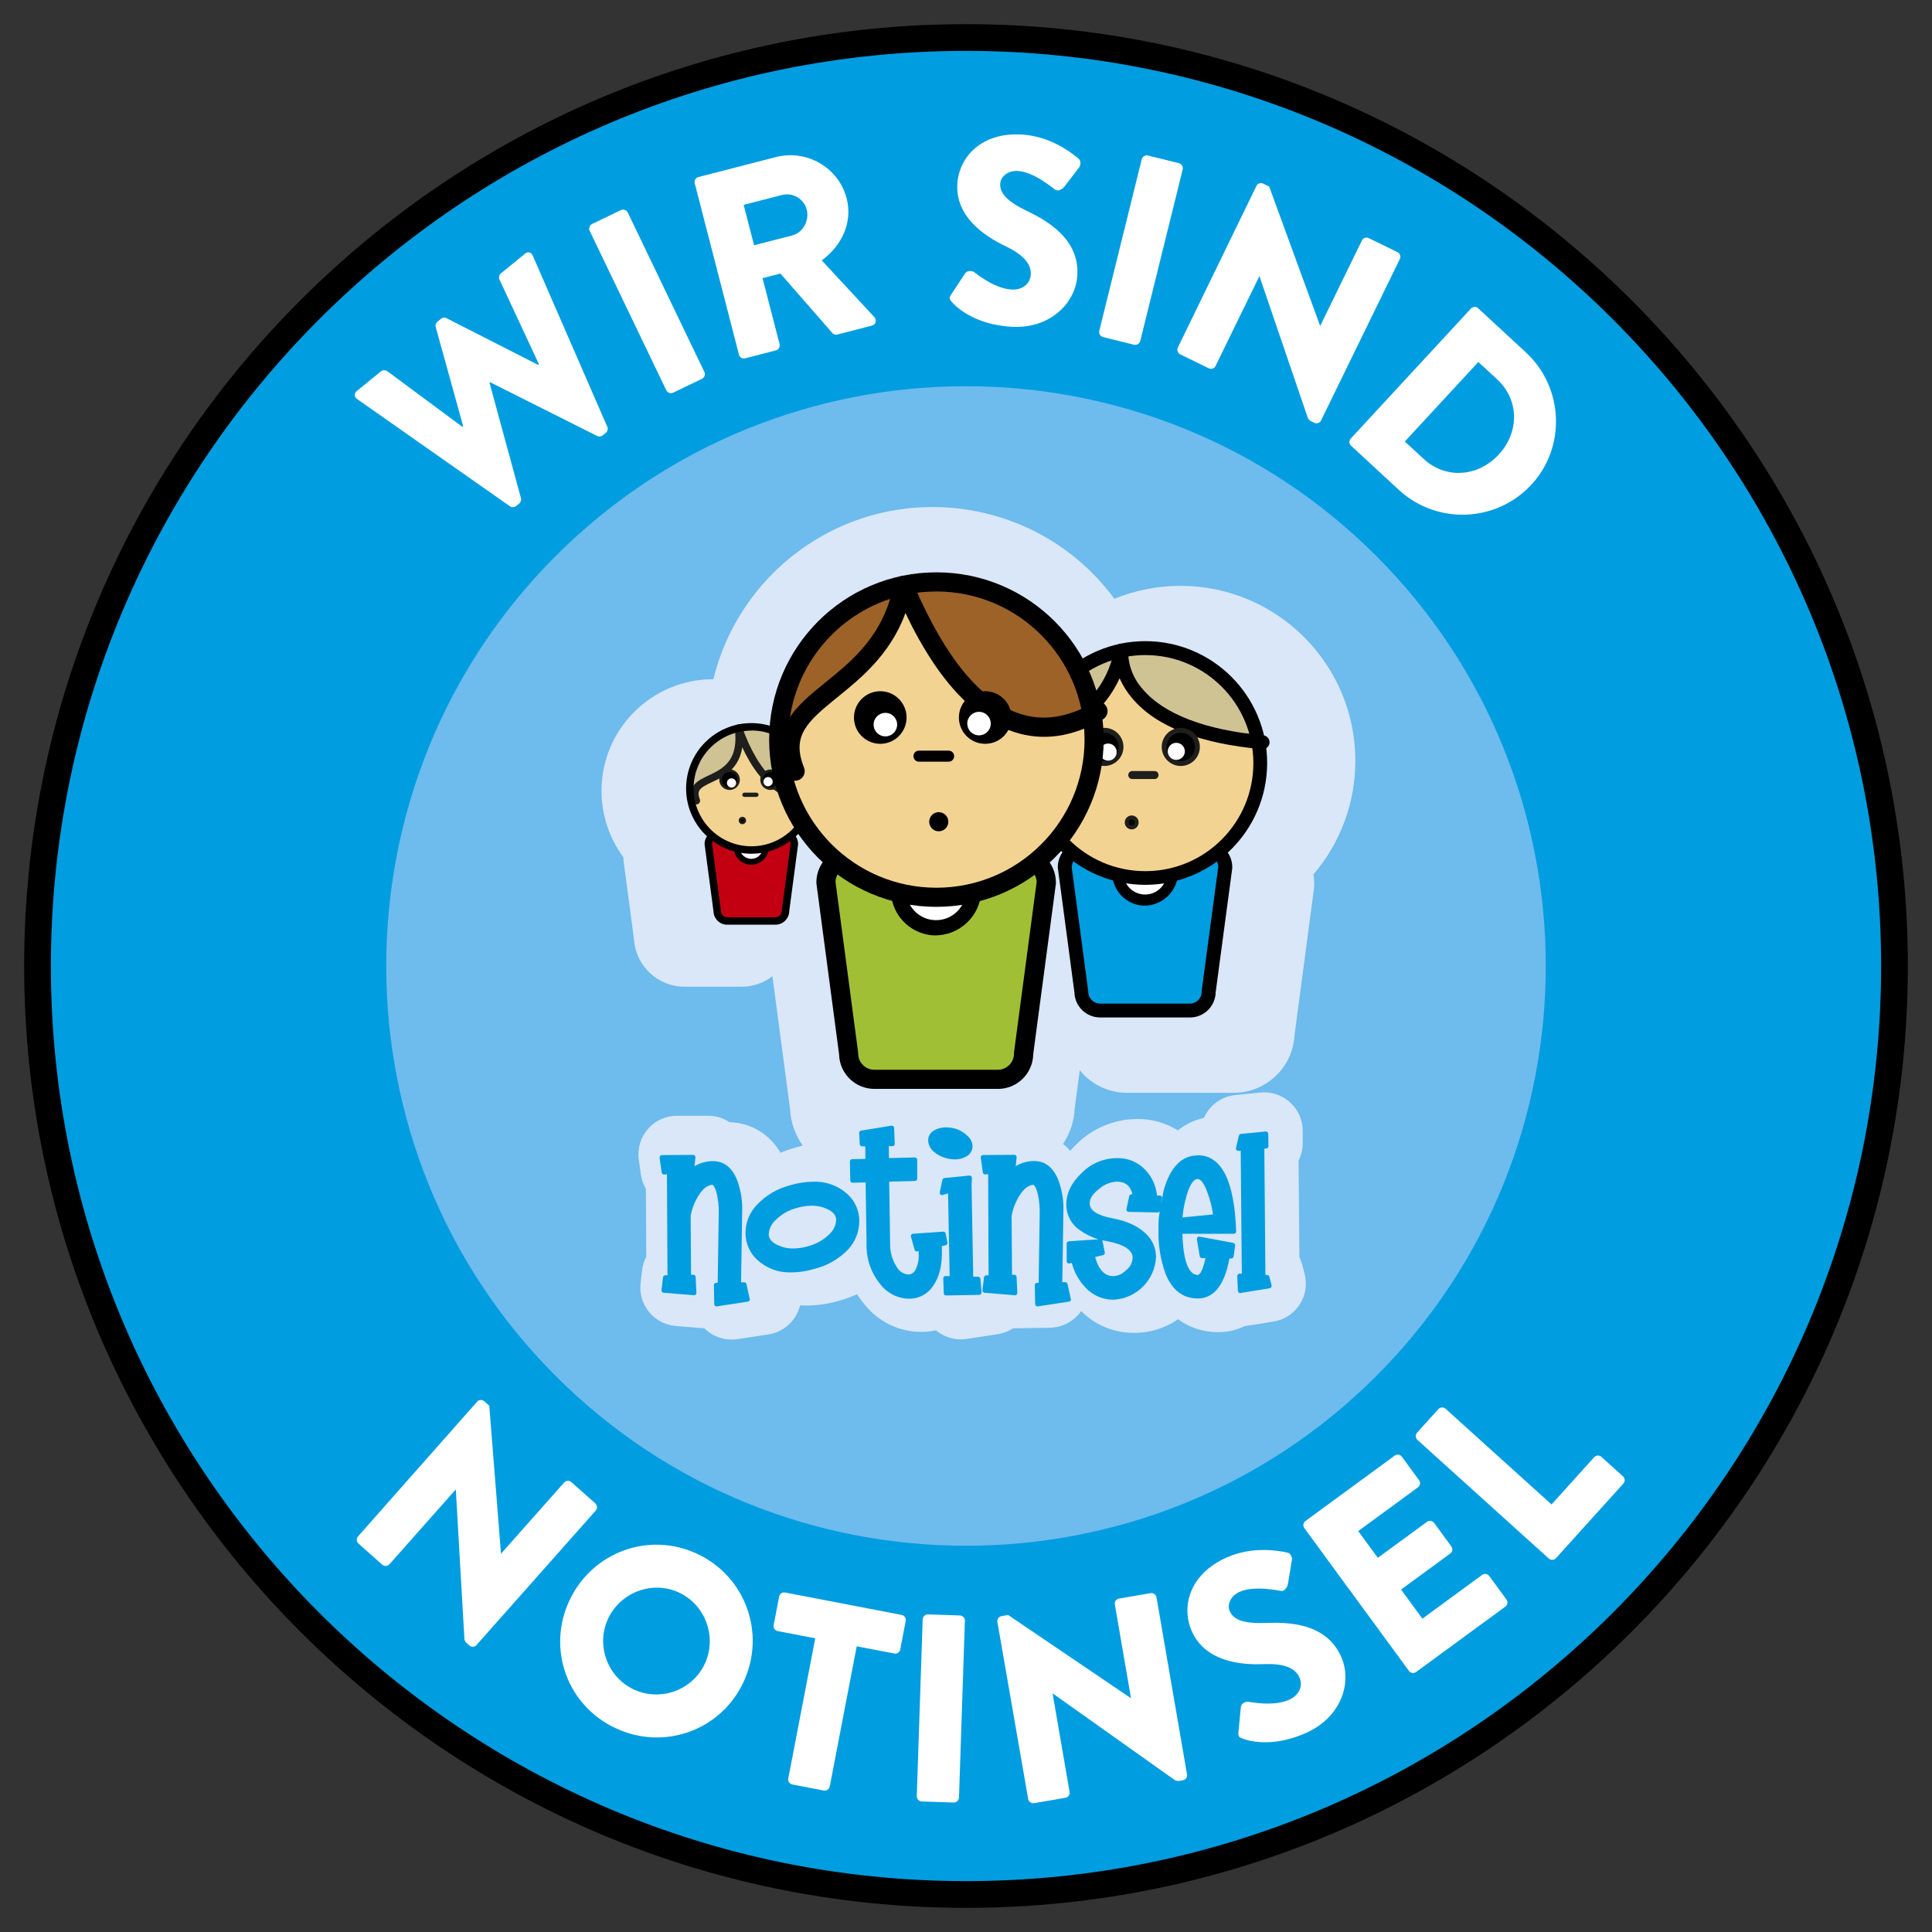 <?xml version="1.0" encoding="UTF-8"?>
<svg id="BTNs" xmlns="http://www.w3.org/2000/svg" viewBox="0 0 800 800">
  <rect x="0" y="0" width="800" height="800" fill="#333333" stroke="none"/>
  <defs>
    <style>
      .cls-1, .cls-2, .cls-3, .cls-4, .cls-5, .cls-6, .cls-7, .cls-8, .cls-9, .cls-10 {
        stroke-width: 0px;
      }

      .cls-1, .cls-11, .cls-12, .cls-13, .cls-14 {
        fill: #000;
      }

      .cls-15 {
        stroke-width: 3.32px;
      }

      .cls-15, .cls-11, .cls-12, .cls-16, .cls-13, .cls-17, .cls-14 {
        stroke: #1e1e1c;
      }

      .cls-15, .cls-11, .cls-12, .cls-13, .cls-17, .cls-14, .cls-18 {
        stroke-miterlimit: 3.86;
      }

      .cls-15, .cls-16, .cls-17 {
        fill: none;
        stroke-linecap: round;
      }

      .cls-2 {
        fill: #c20012;
      }

      .cls-11 {
        stroke-width: 2.03px;
      }

      .cls-19 {
        isolation: isolate;
      }

      .cls-12 {
        stroke-width: 1.08px;
      }

      .cls-3 {
        fill: #d9e7f8;
      }

      .cls-4 {
        fill: #9c6228;
      }

      .cls-5 {
        fill: #a1bf35;
      }

      .cls-6 {
        fill: #f2d392;
      }

      .cls-7 {
        fill: #6ebbed;
      }

      .cls-8, .cls-18 {
        fill: #cfc394;
      }

      .cls-9 {
        fill: #fff;
      }

      .cls-10 {
        fill: #009de0;
      }

      .cls-16 {
        stroke-linejoin: round;
        stroke-width: 3.1px;
      }

      .cls-13 {
        stroke-width: .88px;
      }

      .cls-17 {
        stroke-width: 1.77px;
      }

      .cls-14 {
        stroke-width: 1.63px;
      }

      .cls-18 {
        stroke: #cfc394;
        stroke-width: .71px;
      }
    </style>
  </defs>
  <g id="wir_sind-gelb" data-name="wir sind-gelb">
    <g>
      <circle class="cls-10" cx="400" cy="400" r="384.46"/>
      <path class="cls-1" d="M400,790c-215.05,0-390-174.95-390-390S184.95,10,400,10s390,174.95,390,390-174.95,390-390,390ZM400,21.07C191.06,21.07,21.07,191.06,21.07,400s169.99,378.93,378.93,378.93,378.93-169.99,378.93-378.93S608.94,21.07,400,21.07Z"/>
    </g>
    <path class="cls-7" d="M569.84,230.16c-93.65-93.65-246.02-93.65-339.68,0-93.65,93.65-93.65,246.03,0,339.67,46.83,46.83,108.33,70.24,169.84,70.24s123.01-23.41,169.84-70.24c93.65-93.65,93.65-246.03,0-339.67Z"/>
    <g class="cls-19">
      <path class="cls-9" d="M147.89,165.23c-1.32-.92-1.34-2.34-.14-3.32l10.04-8.19c.68-.56,1.86-.52,2.52-.06l31.12,23.05.34-.28-11.36-41.05c-.16-.73,0-1.57.69-2.13l1.54-1.26c.77-.63,1.64-.62,2.23-.25l37.94,19.34.34-.28-16.36-35.1c-.32-.74-.12-1.9.57-2.46l10.03-8.19c1.2-.98,2.59-.68,3.22.8l30.85,70.87c.39.83.12,1.9-.56,2.46l-1.37,1.12c-.6.49-1.55.55-2.23.25l-44.34-22.27-.26.21,13.03,47.83c.16.72-.09,1.64-.69,2.13l-1.37,1.12c-.69.56-1.79.61-2.53.06l-63.27-44.4Z"/>
    </g>
    <g class="cls-19">
      <path class="cls-9" d="M244.16,95.56c-.48-1-.01-2.33.99-2.81l11.97-5.76c1-.48,2.33-.01,2.81.98l31.75,66.07c.48,1,.01,2.33-.99,2.81l-11.97,5.76c-1,.48-2.33.01-2.81-.98l-31.75-66.07Z"/>
    </g>
    <g class="cls-19">
      <path class="cls-9" d="M287.67,75.88c-.28-1.07.33-2.26,1.51-2.56l32.06-8.27c12.86-3.32,26.06,4.37,29.35,17.13,2.54,9.86-1.95,19.49-10.31,25.64l21.72,23.44c1.11,1.2.8,3.11-1.02,3.58l-14.26,3.68c-.86.22-1.64-.15-1.97-.52l-21.59-24.73-7.4,1.91,7.06,27.34c.28,1.07-.44,2.29-1.51,2.56l-12.76,3.29c-1.18.3-2.29-.44-2.56-1.51l-18.32-70.98ZM328.12,97.46c4.39-1.13,7.1-6.18,5.93-10.68-1.16-4.5-5.86-7.18-10.25-6.04l-15.87,4.09,4.32,16.73,15.87-4.09Z"/>
    </g>
    <g class="cls-19">
      <path class="cls-9" d="M393.85,121.97l5.82-8.81c.98-1.38,3.07-1.01,3.8-.41.43.25,7.98,6.65,15.27,7.14,4.42.3,7.81-2.25,8.07-6.11.32-4.64-3.31-8.44-10.62-11.93-9.25-4.4-20.67-12.62-19.77-25.87.74-10.94,10-21.41,27.01-20.25,11.49.78,19.93,7.24,23.08,9.89,1.27.87.92,2.84.42,3.58l-6.21,8.12c-.85,1.16-2.91,2.02-3.85,1.18-.96-.62-8.61-7.25-15.35-7.7-3.98-.27-7.14,2.18-7.34,5.16-.28,4.09,2.82,7.41,11.31,11.53,8.38,4.01,21.62,11.68,20.6,26.71-.77,11.38-11.39,22.2-27.63,21.09-14.36-.98-21.91-7.48-24.28-10.2-1.03-1.18-1.33-1.64-.34-3.13Z"/>
    </g>
    <g class="cls-19">
      <path class="cls-9" d="M472.77,65.93c.26-1.07,1.47-1.8,2.54-1.54l12.89,3.19c1.07.26,1.8,1.47,1.54,2.54l-17.59,71.1c-.27,1.07-1.47,1.8-2.54,1.54l-12.89-3.19c-1.07-.27-1.8-1.47-1.54-2.54l17.59-71.1Z"/>
    </g>
    <g class="cls-19">
      <path class="cls-9" d="M520.29,76.91c.48-.99,1.77-1.35,2.76-.87l2.49,1.21,21.06,57.59.1.05,17.24-35.33c.49-.99,1.72-1.5,2.81-.97l11.94,5.83c.99.48,1.45,1.82.97,2.81l-32.68,66.97c-.49.99-1.77,1.35-2.76.87l-1.59-.78c-.3-.15-.95-.83-1.05-1.13l-20.03-58.69-.1-.05-18.11,37.12c-.48.99-1.72,1.5-2.81.97l-11.84-5.78c-.99-.48-1.45-1.82-.97-2.81l32.58-67.02Z"/>
    </g>
    <g class="cls-19">
      <path class="cls-9" d="M609.09,127.76c.75-.81,2.08-.94,2.89-.19l19.84,18.34c15.69,14.51,16.74,39.15,2.31,54.76-14.58,15.77-39.23,16.66-54.92,2.16l-19.84-18.34c-.81-.75-.79-2.09-.04-2.9l49.76-53.83ZM589.52,190.04c9.19,8.49,22.54,7.42,31.11-1.85,8.49-9.19,8.52-22.59-.67-31.08l-7.81-7.22-30.44,32.93,7.81,7.21Z"/>
    </g>
    <g>
      <path class="cls-3" d="M561.23,315.04c-.01-40.03-32.47-72.47-72.49-72.45-9.36,0-18.63,1.82-27.3,5.35-30.66-41.55-89.2-50.38-130.75-19.72-17.62,13-30.11,31.77-35.31,53.03h-.1c-25.53.01-46.23,20.72-46.21,46.25,0,9.89,3.18,19.52,9.06,27.48,0,.67.05,1.33.14,2l4.27,32.14c.78,10.96,9.89,19.45,20.87,19.46h23.66c4.62.01,9.12-1.52,12.77-4.35l7.28,54.82c.25,5.51,2.08,10.83,5.28,15.33-1.02.24-2.06.5-3.1.81-2.08.6-4.13,1.32-6.13,2.17-4.28-7.66-12.29-12.48-21.06-12.68-2.65-1.75-5.76-2.68-8.93-2.67h-12.96c-8.82.06-15.92,7.25-15.87,16.07,0,.71.06,1.43.16,2.14l.86,6.11c.29,2.1,1,4.12,2.08,5.94l.15,28.1c-.91,1.74-1.49,3.64-1.72,5.59l-.62,5.33c-1.04,8.75,5.22,16.68,13.96,17.72.2.02.39.04.59.06l11.84.96c.31.33.65.63,1,.91,3.52,2.96,8.14,4.26,12.68,3.58l12.87-1.96c6.4-.99,11.57-5.75,13.09-12.04,5.51.3,11.03-.36,16.31-1.96,2.49-.7,4.92-1.58,7.28-2.63.95,1.48,2,2.89,3.13,4.23,5.67,7.14,14.27,11.32,23.38,11.36,2.07,0,4.13-.22,6.14-.67h0c2.89,2.43,6.55,3.76,10.32,3.75.81,0,1.61-.06,2.41-.17l12.87-1.96c2.28-.36,4.46-1.19,6.38-2.46.51.03,1.02.03,1.53,0l13.77-.22c4.42-.08,8.61-1.98,11.58-5.27.46-.52.89-1.06,1.29-1.62,5.76,5.79,13.59,9.03,21.75,9,6.56.1,12.99-1.87,18.36-5.64,4.81,3.54,10.65,5.42,16.62,5.35,3.76.02,7.48-.81,10.87-2.43l12.04-1.94c8.71-1.41,14.62-9.61,13.21-18.31-.09-.54-.2-1.07-.34-1.6l-.95-3.6c-.28-1.09-.68-2.15-1.19-3.17l-.34-40.01c1.16-2.27,1.75-4.8,1.72-7.35v-5.16c-.14-8.82-7.4-15.85-16.21-15.72-.45,0-.89.03-1.34.08l-10.32,1.02c-5.74.58-10.72,4.2-13.04,9.48-3.94.87-7.63,2.64-10.79,5.16-5.04-3.15-10.88-4.78-16.83-4.7-9.29.02-18.2,3.66-24.85,10.15-1.07,1-2.05,2.03-2.94,3.05-.45-.58-.93-1.12-1.46-1.62-.46-.45-.96-.87-1.48-1.26,2.94-4.36,4.61-9.44,4.84-14.69l2.1-15.81c4.78,5.91,11.98,9.34,19.58,9.34h44.19c13.39-.03,24.43-10.51,25.16-23.88l8.02-60.46c.1-.7.14-1.4.14-2.1,0-1.34-.11-2.68-.33-4.01,11.22-13.09,17.38-29.77,17.34-47.01Z"/>
      <path class="cls-2" d="M297.47,345.36h27.29c2.3,0,4.16,1.86,4.16,4.16l-3.67,27.67c0,2.3-1.86,4.16-4.16,4.16h-19.96c-2.3,0-4.15-1.87-4.16-4.16l-3.67-27.67c0-2.3,1.86-4.16,4.16-4.16h0Z"/>
      <path class="cls-9" d="M304.35,350.78c-.2-3.55,2.52-6.59,6.06-6.79,3.55-.2,6.59,2.52,6.79,6.06s-2.52,6.59-6.06,6.79c-.12,0-.25.01-.37.01-3.45.1-6.32-2.62-6.42-6.07,0,0,0,0,0,0Z"/>
      <path class="cls-1" d="M310.77,358.07c-4.03-.19-7.15-3.61-6.96-7.65.19-4.03,3.61-7.15,7.65-6.96,3.9.18,6.97,3.41,6.97,7.31-.1,4.13-3.53,7.39-7.66,7.3ZM310.77,345.94c-2.67.17-4.7,2.48-4.53,5.15.17,2.67,2.48,4.7,5.15,4.53,2.56-.16,4.55-2.29,4.54-4.85-.1-2.75-2.41-4.91-5.16-4.84h0Z"/>
      <path class="cls-1" d="M321.09,382.9h-19.96c-3.11,0-5.64-2.5-5.7-5.61l-3.68-27.77c0-3.15,2.56-5.71,5.71-5.71h27.29c3.15,0,5.71,2.56,5.71,5.71h0v.21l-3.65,27.53c-.05,3.13-2.6,5.64-5.73,5.64ZM294.84,349.44l3.67,27.75c0,1.44,1.17,2.62,2.62,2.62h19.96c1.44,0,2.62-1.17,2.62-2.62h0v-.21l3.65-27.53c-.05-1.41-1.2-2.53-2.62-2.53h-27.26c-1.41-.01-2.58,1.1-2.63,2.51Z"/>
      <path class="cls-6" d="M285.67,326.43c0-14.08,11.4-25.51,25.48-25.52s25.51,11.4,25.52,25.48c0,14.08-11.4,25.51-25.48,25.52h-.02c-14.07,0-25.49-11.39-25.5-25.47v-.02h0Z"/>
      <path class="cls-8" d="M311.17,300.93c-14.07,0-25.49,11.39-25.5,25.47v.74l.86.64,2.13-.5,3.44-3.44,5.99-2.62,7.92-9.41-.83-8.79,4.59,7.42,4.28,6.57,6.59,6.59,5.64,4.75,10,2.49c2.47-13.86-6.76-27.09-20.61-29.56-1.48-.26-2.97-.4-4.47-.4l-.03.05Z"/>
      <path class="cls-16" d="M288.35,331.54c-4.96-12.49,20.65-4.65,17.46-30.04,6.88,19.39,17.81,30.97,33.59,28.77"/>
      <path class="cls-1" d="M311.17,353.52c-14.94,0-27.06-12.09-27.07-27.03,0-14.94,12.09-27.06,27.03-27.07,14.94,0,27.06,12.09,27.07,27.03v.03c-.02,14.92-12.11,27.01-27.03,27.03ZM311.17,302.53c-13.23,0-23.96,10.71-23.97,23.93s10.71,23.96,23.93,23.97c13.23,0,23.96-10.71,23.97-23.93v-.02c.02-13.24-10.7-23.98-23.93-24h0v.05Z"/>
      <path class="cls-12" d="M298.38,322.85c0-2.05,1.66-3.72,3.72-3.72,2.05,0,3.72,1.66,3.72,3.72,0,2.05-1.66,3.72-3.72,3.72s-3.72-1.66-3.72-3.72h0Z"/>
      <path class="cls-12" d="M315.35,322.85c0-2.04,1.67-3.69,3.72-3.68,2.04,0,3.69,1.67,3.68,3.72,0,2.04-1.66,3.68-3.7,3.68-2.04,0-3.7-1.66-3.7-3.7,0,0,0-.01,0-.02Z"/>
      <line class="cls-17" x1="308.26" y1="329.1" x2="313.21" y2="329.1"/>
      <path class="cls-9" d="M301.01,324.01c.1-1.05,1.03-1.82,2.08-1.72.91.09,1.63.81,1.72,1.72.1,1.05-.67,1.98-1.72,2.08s-1.98-.67-2.08-1.72c-.01-.12-.01-.24,0-.36Z"/>
      <path class="cls-9" d="M316.14,323.85c-.1-1.05.67-1.98,1.72-2.08s1.98.67,2.08,1.72c.01.12.01.24,0,.36-.1,1.05-1.03,1.82-2.08,1.72-.91-.09-1.63-.81-1.72-1.72Z"/>
      <path class="cls-13" d="M306.31,339.75c0-.61.49-1.1,1.1-1.1s1.1.49,1.1,1.1-.49,1.1-1.1,1.1h0c-.61,0-1.1-.49-1.1-1.1Z"/>
      <path class="cls-10" d="M448.7,351.26h50.9c4.3,0,7.78,3.48,7.78,7.78l-6.88,51.62c0,4.29-3.49,7.76-7.78,7.76h-37.15c-4.29,0-7.77-3.46-7.78-7.74,0,0,0-.01,0-.02l-6.88-51.62c0-4.29,3.46-7.77,7.74-7.78,0,0,.01,0,.02,0h.03Z"/>
      <path class="cls-1" d="M492.71,421.31h-37.15c-5.8,0-10.54-4.64-10.67-10.44l-6.88-51.62v-.19c0-5.88,4.77-10.65,10.65-10.65h50.93c5.89,0,10.66,4.77,10.67,10.65v.38l-6.88,51.45c-.13,5.8-4.87,10.43-10.67,10.43ZM443.74,358.87l6.88,51.62v.19c0,2.7,2.2,4.89,4.9,4.89h37.18c2.7,0,4.89-2.19,4.89-4.89v-.38l6.88-51.41c-.09-2.63-2.25-4.72-4.89-4.71h-50.93c-2.61.03-4.74,2.09-4.85,4.7h-.07Z"/>
      <path class="cls-9" d="M461.53,361.38c-.4-6.64,4.66-12.35,11.3-12.75,6.64-.4,12.35,4.66,12.75,11.3.4,6.64-4.66,12.35-11.3,12.75-.23.01-.47.02-.7.02-6.45.2-11.84-4.86-12.04-11.31,0,0,0,0,0-.01Z"/>
      <path class="cls-1" d="M473.53,375.01c-7.53-.35-13.35-6.74-12.99-14.27.35-7.53,6.74-13.35,14.27-12.99,7.28.34,13.01,6.34,13.01,13.63-.2,7.7-6.58,13.79-14.28,13.63ZM473.53,352.36c-4.98.35-8.73,4.67-8.37,9.65.35,4.98,4.67,8.73,9.65,8.37,4.73-.33,8.39-4.27,8.4-9.01-.2-5.15-4.52-9.18-9.67-9.02Z"/>
      <path class="cls-6" d="M426.67,315.94c0-26.28,21.3-47.58,47.58-47.58s47.58,21.3,47.58,47.58-21.3,47.58-47.58,47.58h0c-26.28,0-47.58-21.3-47.58-47.58Z"/>
      <path class="cls-18" d="M474.25,268.36c-26.28,0-47.58,21.3-47.58,47.58v1.34l1.6,1.15,4.28-5.54,2.46-6.44,12.29-10.46,10.74-12.3,4.94-11.34,8.6,13.77,8.24,9.15,16.54,6.78,16.9,3.44,6.37,1.5,1.53,1.14c-3.82-22.93-23.66-39.75-46.91-39.76Z"/>
      <path class="cls-1" d="M431.68,328.38c-1.19,0-2.25-.72-2.68-1.82-5.49-13.87,2.89-20.65,11.77-27.82,8.29-6.71,17.71-14.32,20.65-29.84.28-1.5,1.67-2.53,3.18-2.36,1.52.23,2.62,1.58,2.53,3.11,0,5.8,2.15,11.4,6.04,15.71,8.71,10.32,26.02,17.02,50.07,19.13,1.58.24,2.66,1.72,2.42,3.3-.22,1.43-1.47,2.48-2.91,2.45-25.98-2.29-44.15-9.41-53.99-21.18-2.11-2.47-3.85-5.24-5.16-8.21-4.82,10.65-12.68,17-19.31,22.37-9.43,7.62-13.77,11.7-10.03,21.2.59,1.48-.14,3.16-1.62,3.75-.3.12-.62.19-.95.21Z"/>
      <path class="cls-1" d="M474.25,366.39c-27.86,0-50.45-22.59-50.45-50.45s22.59-50.45,50.45-50.45,50.45,22.59,50.45,50.45h0c-.03,27.85-22.6,50.42-50.45,50.45ZM474.25,271.25c-24.71,0-44.74,20.03-44.74,44.74,0,24.71,20.03,44.74,44.74,44.74,24.71,0,44.74-20.03,44.74-44.74s-20.03-44.74-44.74-44.74h0Z"/>
      <path class="cls-11" d="M450.42,309.28c0-3.8,3.08-6.88,6.88-6.88s6.88,3.08,6.88,6.88-3.08,6.88-6.88,6.88-6.88-3.08-6.88-6.88Z"/>
      <path class="cls-11" d="M482.06,309.28c0-3.8,3.08-6.88,6.88-6.88s6.88,3.08,6.88,6.88-3.08,6.88-6.88,6.88-6.88-3.08-6.88-6.88Z"/>
      <line class="cls-15" x1="468.85" y1="320.93" x2="478.07" y2="320.93"/>
      <path class="cls-9" d="M455.32,311.43c0-1.96,1.59-3.54,3.54-3.54s3.54,1.59,3.54,3.54-1.59,3.54-3.54,3.54h0c-1.96,0-3.54-1.59-3.54-3.54Z"/>
      <path class="cls-9" d="M483.54,311.12c0-1.96,1.59-3.54,3.54-3.54s3.54,1.59,3.54,3.54-1.59,3.54-3.54,3.54h0c-1.96,0-3.54-1.59-3.54-3.54Z"/>
      <path class="cls-14" d="M466.56,340.73c-.1-1.14.73-2.14,1.87-2.24,1.14-.1,2.14.73,2.24,1.87.01.13.01.25,0,.38-.1,1.14-1.11,1.97-2.24,1.87-.99-.09-1.78-.88-1.87-1.87Z"/>
      <path class="cls-5" d="M352.69,354.74h69.91c5.89,0,10.66,4.78,10.67,10.67l-9.38,70.86c0,5.88-4.75,10.66-10.63,10.67-.01,0-.02,0-.03,0h-51.1c-5.89,0-10.67-4.78-10.67-10.67l-9.39-70.86c0-5.89,4.78-10.67,10.67-10.67h-.03Z"/>
      <path class="cls-9" d="M370.3,368.62c-.54-9.08,6.38-16.88,15.46-17.42,9.08-.54,16.88,6.38,17.42,15.46.54,9.08-6.38,16.88-15.46,17.42-.32.02-.65.03-.97.03-8.81.24-16.16-6.68-16.45-15.49Z"/>
      <path class="cls-1" d="M413.18,450.89h-51.1c-7.96,0-14.46-6.37-14.63-14.33l-9.41-70.89v-.26c0-8.08,6.56-14.63,14.64-14.63h69.91c8.07,0,14.62,6.55,14.63,14.63v.52l-9.38,70.55c-.12,8.01-6.65,14.43-14.66,14.42ZM345.97,365.18l9.39,70.82v.26c0,3.7,3.01,6.7,6.71,6.71h51.1c3.7,0,6.7-3.01,6.71-6.71v-.52l9.38-70.55c-.14-3.61-3.1-6.47-6.71-6.49h-69.88c-3.61,0-6.57,2.86-6.71,6.47Z"/>
      <path class="cls-1" d="M386.75,387.33c-10.34-.48-18.32-9.26-17.84-19.6s9.26-18.32,19.6-17.84c10,.47,17.87,8.72,17.86,18.73-.26,10.58-9.04,18.94-19.62,18.7ZM386.75,356.23c-6.84.48-11.99,6.4-11.52,13.24.48,6.84,6.4,11.99,13.24,11.52,6.5-.45,11.54-5.85,11.55-12.36-.26-7.08-6.19-12.61-13.27-12.39h0Z"/>
      <path class="cls-6" d="M322.45,306.25c0-36.06,29.24-65.3,65.3-65.3s65.3,29.24,65.3,65.3-29.24,65.3-65.3,65.3h0c-36.06,0-65.3-29.24-65.3-65.3Z"/>
      <path class="cls-4" d="M452.54,298.09c-4.53-35.78-37.2-61.11-72.98-56.59-32.62,4.13-57.09,31.86-57.11,64.74v1.82l2.2,1.6,5.9-7.62,3.36-8.83,16.88-14.37,14.73-16.88,6.78-15.49,11.79,18.93,11,16.83,16.88,16.88,17.67,2.1,18.57-3.36,4.34.22Z"/>
      <path class="cls-1" d="M387.75,375.51c-38.25,0-69.26-31.01-69.26-69.26s31.01-69.26,69.26-69.26,69.26,31.01,69.26,69.26c-.05,38.23-31.03,69.21-69.26,69.26ZM387.75,244.91c-33.88,0-61.34,27.46-61.34,61.34s27.46,61.34,61.34,61.34,61.34-27.46,61.34-61.34h0c-.04-33.86-27.48-61.3-61.34-61.34Z"/>
      <path class="cls-1" d="M329.25,323.32c-1.63,0-3.08-1-3.68-2.51-7.52-19.01,3.97-28.32,16.16-38.18,11.39-9.21,24.31-19.65,28.41-40.95.33-1.7,1.72-3,3.44-3.22,3.01-.34,3.92,1.72,5.44,5.16,12.77,29.25,27.32,46.72,43.27,51.93,9.6,3.15,19.8,1.62,30.35-4.53,1.9-1.1,4.33-.46,5.44,1.45s.46,4.33-1.45,5.44h0c-12.58,7.33-24.97,9.09-36.81,5.16-11.84-3.92-22.83-13.21-32.83-27.86-4.57-6.8-8.59-13.96-12.04-21.39-6.35,17.21-18.33,26.89-28.25,34.93-12.94,10.46-18.93,16.07-13.77,29.11.81,2.03-.18,4.33-2.21,5.14-.47.19-.96.28-1.47.28v.03Z"/>
      <path class="cls-1" d="M355.06,297.11c0-5.25,4.24-9.51,9.48-9.52,5.25,0,9.51,4.24,9.52,9.48,0,5.25-4.24,9.51-9.48,9.52,0,0-.01,0-.02,0-5.24,0-9.49-4.24-9.5-9.48Z"/>
      <path class="cls-1" d="M364.52,308c-6.02,0-10.9-4.86-10.91-10.87,0-6.02,4.86-10.9,10.87-10.91,6.02,0,10.9,4.86,10.91,10.87,0,0,0,.01,0,.02,0,6-4.87,10.87-10.87,10.89ZM364.52,289.08c-4.48,0-8.11,3.61-8.12,8.09,0,4.48,3.61,8.11,8.09,8.12s8.11-3.61,8.12-8.09c0,0,0-.01,0-.02.04-4.48-3.56-8.13-8.04-8.17-.02,0-.03,0-.05,0v.07Z"/>
      <path class="cls-1" d="M398.46,297.11c0-5.25,4.24-9.51,9.48-9.52,5.25,0,9.51,4.24,9.52,9.48,0,5.25-4.24,9.51-9.48,9.52,0,0-.01,0-.02,0-5.24,0-9.49-4.24-9.5-9.48Z"/>
      <path class="cls-1" d="M407.95,308c-6.02,0-10.89-4.88-10.89-10.89s4.88-10.89,10.89-10.89,10.89,4.88,10.89,10.89c0,6.01-4.88,10.88-10.89,10.89ZM407.95,289.08c-4.48,0-8.1,3.63-8.1,8.1s3.63,8.1,8.1,8.1,8.1-3.63,8.1-8.1c.04-4.48-3.56-8.13-8.04-8.17-.02,0-.05,0-.07,0v.07Z"/>
      <path class="cls-1" d="M393,315.39h-12.68c-1.26-.11-2.19-1.22-2.08-2.48.1-1.11.97-1.99,2.08-2.08h12.68c1.26.11,2.19,1.22,2.08,2.48-.1,1.11-.97,1.99-2.08,2.08Z"/>
      <path class="cls-9" d="M361.75,300.05c0-2.69,2.18-4.87,4.87-4.87s4.87,2.18,4.87,4.87-2.18,4.87-4.87,4.87-4.87-2.18-4.87-4.87h0Z"/>
      <path class="cls-9" d="M400.52,299.64c0-2.69,2.16-4.88,4.85-4.89s4.88,2.16,4.89,4.85c0,2.69-2.16,4.88-4.85,4.89-.01,0-.02,0-.03,0-2.68,0-4.85-2.17-4.85-4.85h0Z"/>
      <path class="cls-1" d="M385.89,340.28c0-1.56,1.25-2.83,2.8-2.84s2.83,1.25,2.84,2.8-1.25,2.83-2.8,2.84c0,0-.01,0-.02,0-1.55,0-2.81-1.25-2.82-2.8Z"/>
      <path class="cls-1" d="M388.72,344.22c-2.19,0-3.96-1.77-3.96-3.96,0-2.19,1.77-3.96,3.96-3.96,2.19,0,3.96,1.77,3.96,3.96,0,0,0,.01,0,.02,0,2.18-1.78,3.94-3.96,3.94ZM388.72,338.58c-.95,0-1.72.77-1.72,1.72s.77,1.72,1.72,1.72,1.72-.77,1.72-1.72-.77-1.72-1.72-1.72Z"/>
      <g>
        <path class="cls-10" d="M309.09,531.71c-.1-.44-.48-.75-.93-.75h-1.3l.45-28.84c.2-4.46-.44-8.85-1.94-13.08-2.07-5.47-5.47-8.24-10.07-8.24-2.74-.02-5.41.71-7.71,2.1l.37-3.63c.03-.27-.06-.54-.24-.74-.18-.2-.49-.33-.71-.31l-12.94.09c-.28,0-.54.12-.72.33-.18.21-.26.48-.22.76l.86,6.11c.07.5.52.86,1.01.82l1.17-.08.23,41.81h-.91c-.48,0-.89.36-.95.84l-.64,5.33c-.03.26.04.52.21.72.16.2.4.33.66.35l12.56,1.02c.27.03.54-.07.74-.26.2-.19.3-.46.29-.73l-.31-6.59c-.03-.53-.48-.91-1-.91l-.9.04-.16-24.42c.55-3.02,1.66-5.86,3.31-8.46,1.77-2.83,3.66-4.28,5.76-4.41.82.73,1.47,2.23,1.89,4.39.48,2.3.71,4.65.68,7l-.45,29.21h-.62c-.26,0-.5.1-.68.29-.18.18-.28.43-.27.69l.15,7.85c0,.27.13.53.34.71.17.15.39.22.62.22.05,0,.1,0,.14-.01l12.87-1.96c.4-.06.67-.39.75-.79.04-.2,0-.4-.08-.58l-1.31-5.87Z"/>
        <path class="cls-10" d="M350.7,494.27c-3.9-3.43-8.9-5.18-14.06-4.94-3.18.03-6.33.52-9.32,1.44-5.4,1.34-10.26,4.2-14.04,8.27-2.92,3.1-4.54,7.15-4.58,11.4-.05,4.4,1.81,8.59,5.13,11.48,3.65,3.22,8.28,4.96,13.09,4.96.32,0,.63,0,.95-.02,3.18-.03,6.33-.52,9.36-1.45,5.4-1.32,10.27-4.14,14.1-8.19,2.85-3.15,4.44-7.23,4.48-11.47.06-4.4-1.8-8.59-5.11-11.48ZM336.14,499.25c.09.01.15,0,.22,0,2.19,0,4.37.51,6.34,1.47,2.38,1.14,3.54,2.61,3.54,4.42-.11,2.22-1.06,4.27-2.7,5.81-2.47,2.45-5.55,4.21-8.94,5.1-2.01.59-4.09.89-6.18.91-2.28.04-4.53-.49-6.56-1.47-2.38-1.14-3.54-2.61-3.54-4.42.13-2.23,1.11-4.28,2.79-5.82,2.45-2.47,5.53-4.23,8.94-5.09,1.97-.59,4.02-.89,6.08-.91Z"/>
        <path class="cls-10" d="M389.98,516l1.35-.32s.08,0,.12,0c.49-.05.87-.46.87-.95v-.04c0-.1-.02-.19-.04-.28l-.68-3.63c-.09-.48-.52-.81-1-.78l-12.54.86c-.29.02-.55.17-.71.4-.17.23-.22.53-.14.81l1.5,5.44c.14.5.64.79,1.14.68l.55-.13v1.37c.15,2.25-.33,4.49-1.39,6.49-.57,1.1-1.69,1.81-2.83,1.84-2.08-.15-3.91-1.34-4.93-3.25-1.82-2.82-2.74-6.09-2.67-9.48l-.38-25.73,10.67-.28c.52-.01.93-.44.93-.95v-7.85c0-.26-.1-.5-.29-.68s-.42-.28-.69-.27l-10.72.28-.06-4.95h1.48c.26,0,.51-.11.69-.29.18-.19.28-.44.27-.7l-.24-6.59c0-.27-.14-.53-.35-.7-.21-.17-.49-.25-.76-.2l-12.56,2.03c-.48.08-.83.51-.8.99l.24,4.63c.03.51.45.91.95.91h1.33l.06,5.19-5.49.13c-.53.01-.94.45-.93.97l.15,7.85c0,.25.11.5.29.67.18.18.43.3.68.26l5.39-.13.38,25.35c-.2,6.07,1.8,12.01,5.61,16.69,2.86,3.79,7.22,6.02,11.97,6.11.06,0,.12,0,.18,0,3.92,0,7.55-1.94,9.71-5.18,2.72-3.73,3.97-8.95,3.71-15.46v-1.14Z"/>
        <path class="cls-10" d="M391.84,479.58c1.19.35,2.42.5,3.65.51,1.55,0,3.09-.39,4.39-1.1,1.69-.76,2.81-2.44,2.83-4.37-.1-1.75-.95-3.38-2.25-4.4-1.48-1.43-3.31-2.46-5.3-2.98-1.12-.28-2.27-.42-3.41-.42h-.03c-1.63-.02-3.26.36-4.65,1.1-1.69.77-2.77,2.46-2.74,4.36.09,1.73.89,3.37,2.19,4.5,1.52,1.35,3.37,2.32,5.3,2.8Z"/>
        <path class="cls-10" d="M405.03,528.67h-2.04l-.69-38.15.15-2.75c.02-.28-.09-.55-.29-.74-.2-.19-.48-.29-.76-.26l-10.32,1.03c-.41.04-.75.34-.84.75l-1.1,5.16c-.07.33.04.67.28.9.25.23.6.31.92.21l2.24-.66.65,34.27-1.66-.05c-.27-.03-.52.09-.71.28-.19.19-.29.44-.28.71l.22,6.13c.02.51.44.92.95.92h.02l13.77-.24c.26,0,.51-.17.68-.37.18-.2.26-.51.23-.77l-.48-5.49c-.04-.49-.46-.87-.95-.87Z"/>
        <path class="cls-10" d="M442.03,531.68c-.1-.44-.48-.75-.93-.75h-1.23l.45-28.84c.2-4.45-.45-8.85-1.94-13.08-2.08-5.47-5.48-8.24-10.07-8.24-2.74-.03-5.41.71-7.71,2.1l.36-3.63c.03-.27-.06-.54-.25-.74-.18-.2-.47-.3-.71-.31l-12.94.09c-.28,0-.54.12-.72.33-.18.21-.26.48-.22.76l.86,6.11c.07.5.52.86,1.01.82l1.19-.08.16,41.86h-.93c-.48,0-.89.36-.95.84l-.65,5.32c-.03.26.04.52.21.72.16.2.4.33.66.35l12.54,1.02c.28.03.54-.07.74-.26.2-.19.3-.46.29-.73l-.31-6.59c-.03-.53-.48-.91-1-.91l-.88.04-.18-24.42c.55-3.02,1.66-5.86,3.31-8.46,1.75-2.79,3.68-4.28,5.76-4.41.82.72,1.45,2.19,1.89,4.39.47,2.3.7,4.66.69,7l-.45,29.21h-.64c-.26,0-.5.1-.68.29-.18.18-.28.43-.27.69l.15,7.85c0,.27.13.53.34.71.17.15.39.22.62.22.05,0,.1,0,.14-.01l12.87-1.96c.29-.04.55-.18.69-.44.14-.25.17-.53.06-.8l-1.32-6.04Z"/>
        <path class="cls-10" d="M495.98,478.43h-.03c-6.61,0-11.34,4.82-14.09,14.41-.46,2.24-.84,4.23-1.16,6l.33-2.3c.18-.25.23-.58.12-.88-.14-.37-.5-.62-.9-.62h-1.16c-.37-3.93-2.04-7.64-4.75-10.54-3.06-3.28-7.37-5.08-11.84-4.93-5.51.02-10.68,2.19-14.54,6.08-4.32,4.09-6.42,8.39-6.42,13.16-.03,3.51,1.42,6.9,4.02,9.34,2.74,2.3,5.91,4.01,9.29,5.02l-12.26.82c-.5.03-.89.45-.89.95v7.31c0,.3.14.57.37.75.23.18.54.24.82.17l.93-.24c.96,3.81,2.88,7.3,5.58,10.14,2.95,3.25,7.16,5.11,11.59,5.11.03,0,.05,0,.08,0,9.52-.48,17.09-8.02,17.62-17.59.02-3.73-1.55-7.31-4.28-9.79-3.16-3.1-7.87-5.25-14-6.38-6.1-1.17-9.19-3.23-9.19-6.13,0-1.99,1.28-3.98,3.85-5.95,2.04-1.83,4.68-2.92,7.36-3.06,3.48,0,5.62,1.71,6.52,5.23h-.41c-.45,0-.84.31-.93.75l-1.17,5.4c-.06.28,0,.57.18.79.18.22.44.36.73.36l12.04.24c.36,0,.67-.19.84-.47-.18,1.12-.33,2.13-.43,2.98-.09,1.44-.09,2.91-.09,4.43-.2,6.29.78,12.48,2.91,18.43,2.73,6.8,7.22,10.25,13.36,10.25,5.73,0,9.81-4.14,12.14-12.32.32-1.15.63-2.51.97-4.24h.78c.48,0,.88-.35.95-.83l.62-4.56c.07-.51-.27-.98-.77-1.07l-13.95-2.58c-.31-.06-.62.04-.84.26-.22.22-.32.53-.27.84l1.17,6.99c.08.46.47.8.94.8h1.44c-1.38,6.6-2.86,6.95-3.16,6.95-4.82,0-6.16-9.03-6.4-17.02h21.3c.26,0,.51-.11.69-.29.18-.19.28-.44.27-.7-.69-20.91-6.03-31.52-15.85-31.52ZM469.01,520.85c-.1,2.01-1.08,3.87-2.8,5.19-1.37,1.42-3.2,2.27-5.11,2.39-3.67,0-6.18-2.61-7.63-7.93l3.29-.79c.5-.12.81-.61.71-1.12l-.95-4.71c-.02-.11-.06-.21-.12-.31.73.17,1.47.31,2.22.42,6.88,1.31,10.37,3.63,10.37,6.86ZM489.64,504.13c.27-3.04.83-6.06,1.69-9,.88-3.15,2.41-6.91,4.66-6.91,1.28,0,2.69,1.95,3.96,5.51,1.11,2.95,1.9,6.02,2.33,9.13l-12.64,1.27Z"/>
        <path class="cls-10" d="M526.54,532.26l-.93-3.6c-.1-.4-.46-.69-.88-.71l-.75-.04-.45-52.28.84-.08c.5-.04.88-.47.87-.97l-.09-5.11c0-.27-.12-.52-.32-.7s-.46-.26-.73-.24l-10.27,1.01c-.41.04-.74.34-.84.73l-1.19,5.11c-.07.3,0,.61.21.84.2.23.51.37.8.33l.94-.07.46,50.94-.89-.03c-.27-.01-.52.09-.71.28-.19.19-.29.45-.28.71l.24,6.11c.01.27.14.53.35.7.17.14.39.22.6.22.05,0,.1,0,.15-.01l12.08-1.96c.26-.04.5-.2.65-.42.15-.22.19-.5.13-.76Z"/>
      </g>
    </g>
  </g>
  <g>
    <path class="cls-9" d="M197.63,580.34c.74-.83,2.07-.83,2.9-.09l2.07,1.84,4.84,61.13.08.07,26.08-29.41c.74-.83,2.06-.99,2.97-.18l9.94,8.82c.83.73.91,2.14.18,2.97l-49.45,55.76c-.74.83-2.07.83-2.9.1l-1.32-1.18c-.25-.22-.69-1.06-.71-1.37l-3.56-61.91-.08-.07-27.41,30.9c-.74.83-2.06.99-2.97.18l-9.86-8.74c-.83-.74-.91-2.14-.18-2.97l49.36-55.83Z"/>
    <path class="cls-9" d="M288.56,643.34c20.1,9.3,28.68,32.93,19.38,53.02-9.3,20.1-32.78,28.63-52.87,19.32-20.1-9.3-28.67-32.68-19.37-52.77,9.3-20.1,32.77-28.88,52.86-19.57ZM262.5,699.6c11.05,5.12,24.28.26,29.35-10.69,5.12-11.05.31-24.38-10.75-29.5-10.95-5.07-24.23-.11-29.34,10.94-5.07,10.95-.21,24.18,10.74,29.25Z"/>
    <path class="cls-9" d="M337.57,678.39l-15.55-2.99c-1.2-.23-1.88-1.38-1.67-2.46l2.28-11.85c.21-1.09,1.27-1.9,2.46-1.67l48.28,9.29c1.2.23,1.88,1.38,1.67,2.46l-2.28,11.85c-.21,1.09-1.27,1.9-2.46,1.67l-15.55-2.99-11.17,58.06c-.21,1.09-1.38,1.88-2.46,1.67l-13.05-2.51c-1.09-.21-1.88-1.38-1.67-2.46l11.17-58.06Z"/>
    <path class="cls-9" d="M382.06,670.52c.04-1.11,1.07-2.07,2.17-2.03l13.28.44c1.11.04,2.07,1.07,2.03,2.17l-2.44,73.26c-.04,1.11-1.07,2.07-2.17,2.03l-13.28-.44c-1.11-.04-2.07-1.07-2.03-2.17l2.44-73.26Z"/>
    <path class="cls-9" d="M412.98,671.52c-.19-1.09.64-2.13,1.73-2.32l2.73-.47,50.76,34.4.11-.02-6.68-38.74c-.19-1.09.52-2.22,1.72-2.43l13.1-2.26c1.09-.19,2.24.62,2.43,1.72l12.66,73.44c.19,1.09-.64,2.13-1.73,2.32l-1.75.3c-.33.06-1.26-.12-1.51-.3l-50.57-35.89-.11.02,7.02,40.7c.19,1.09-.52,2.22-1.72,2.43l-12.99,2.24c-1.09.19-2.24-.62-2.43-1.72l-12.77-73.42Z"/>
    <path class="cls-9" d="M512.8,717.33l1.01-10.52c.22-1.68,2.23-2.33,3.17-2.14.5.02,10.17,2.13,16.84-.85,4.05-1.81,5.85-5.64,4.27-9.18-1.9-4.25-6.88-5.9-14.98-5.56-10.23.44-24.18-1.46-29.59-13.59-4.47-10.01-1.2-23.6,14.38-30.55,10.52-4.69,21-2.95,25.03-2.08,1.53.17,2.14,2.08,2.05,2.96l-1.68,10.09c-.21,1.43-1.63,3.15-2.85,2.85-1.14-.1-11-2.37-17.17.39-3.64,1.62-5.29,5.27-4.07,8,1.67,3.74,5.97,5.22,15.4,4.89,9.29-.39,24.58.18,30.72,13.94,4.65,10.42.34,24.95-14.52,31.59-13.15,5.87-22.87,3.66-26.23,2.37-1.46-.56-1.95-.83-1.77-2.61Z"/>
    <path class="cls-9" d="M540.1,632.76c-.66-.89-.53-2.22.45-2.94l36.98-27.09c.98-.72,2.29-.44,2.94.45l7.13,9.74c.65.89.53,2.22-.45,2.94l-24.74,18.13,8.12,11.08,20.37-14.92c.89-.66,2.29-.44,2.94.45l7.13,9.74c.72.98.44,2.29-.45,2.94l-20.37,14.92,8.83,12.06,24.74-18.13c.98-.72,2.29-.44,2.94.45l7.13,9.74c.65.89.53,2.22-.45,2.94l-36.98,27.09c-.98.72-2.29.44-2.94-.45l-43.32-59.13Z"/>
    <path class="cls-9" d="M586.92,596.22c-.82-.74-.97-2.07-.15-2.97l8.83-9.78c.74-.82,2.15-.89,2.97-.15l43.88,39.64,17.67-19.56c.82-.9,2.15-.89,2.97-.15l8.96,8.09c.82.74.97,2.07.15,2.97l-27.91,30.9c-.82.9-2.15.89-2.97.15l-54.4-49.14Z"/>
  </g>
</svg>